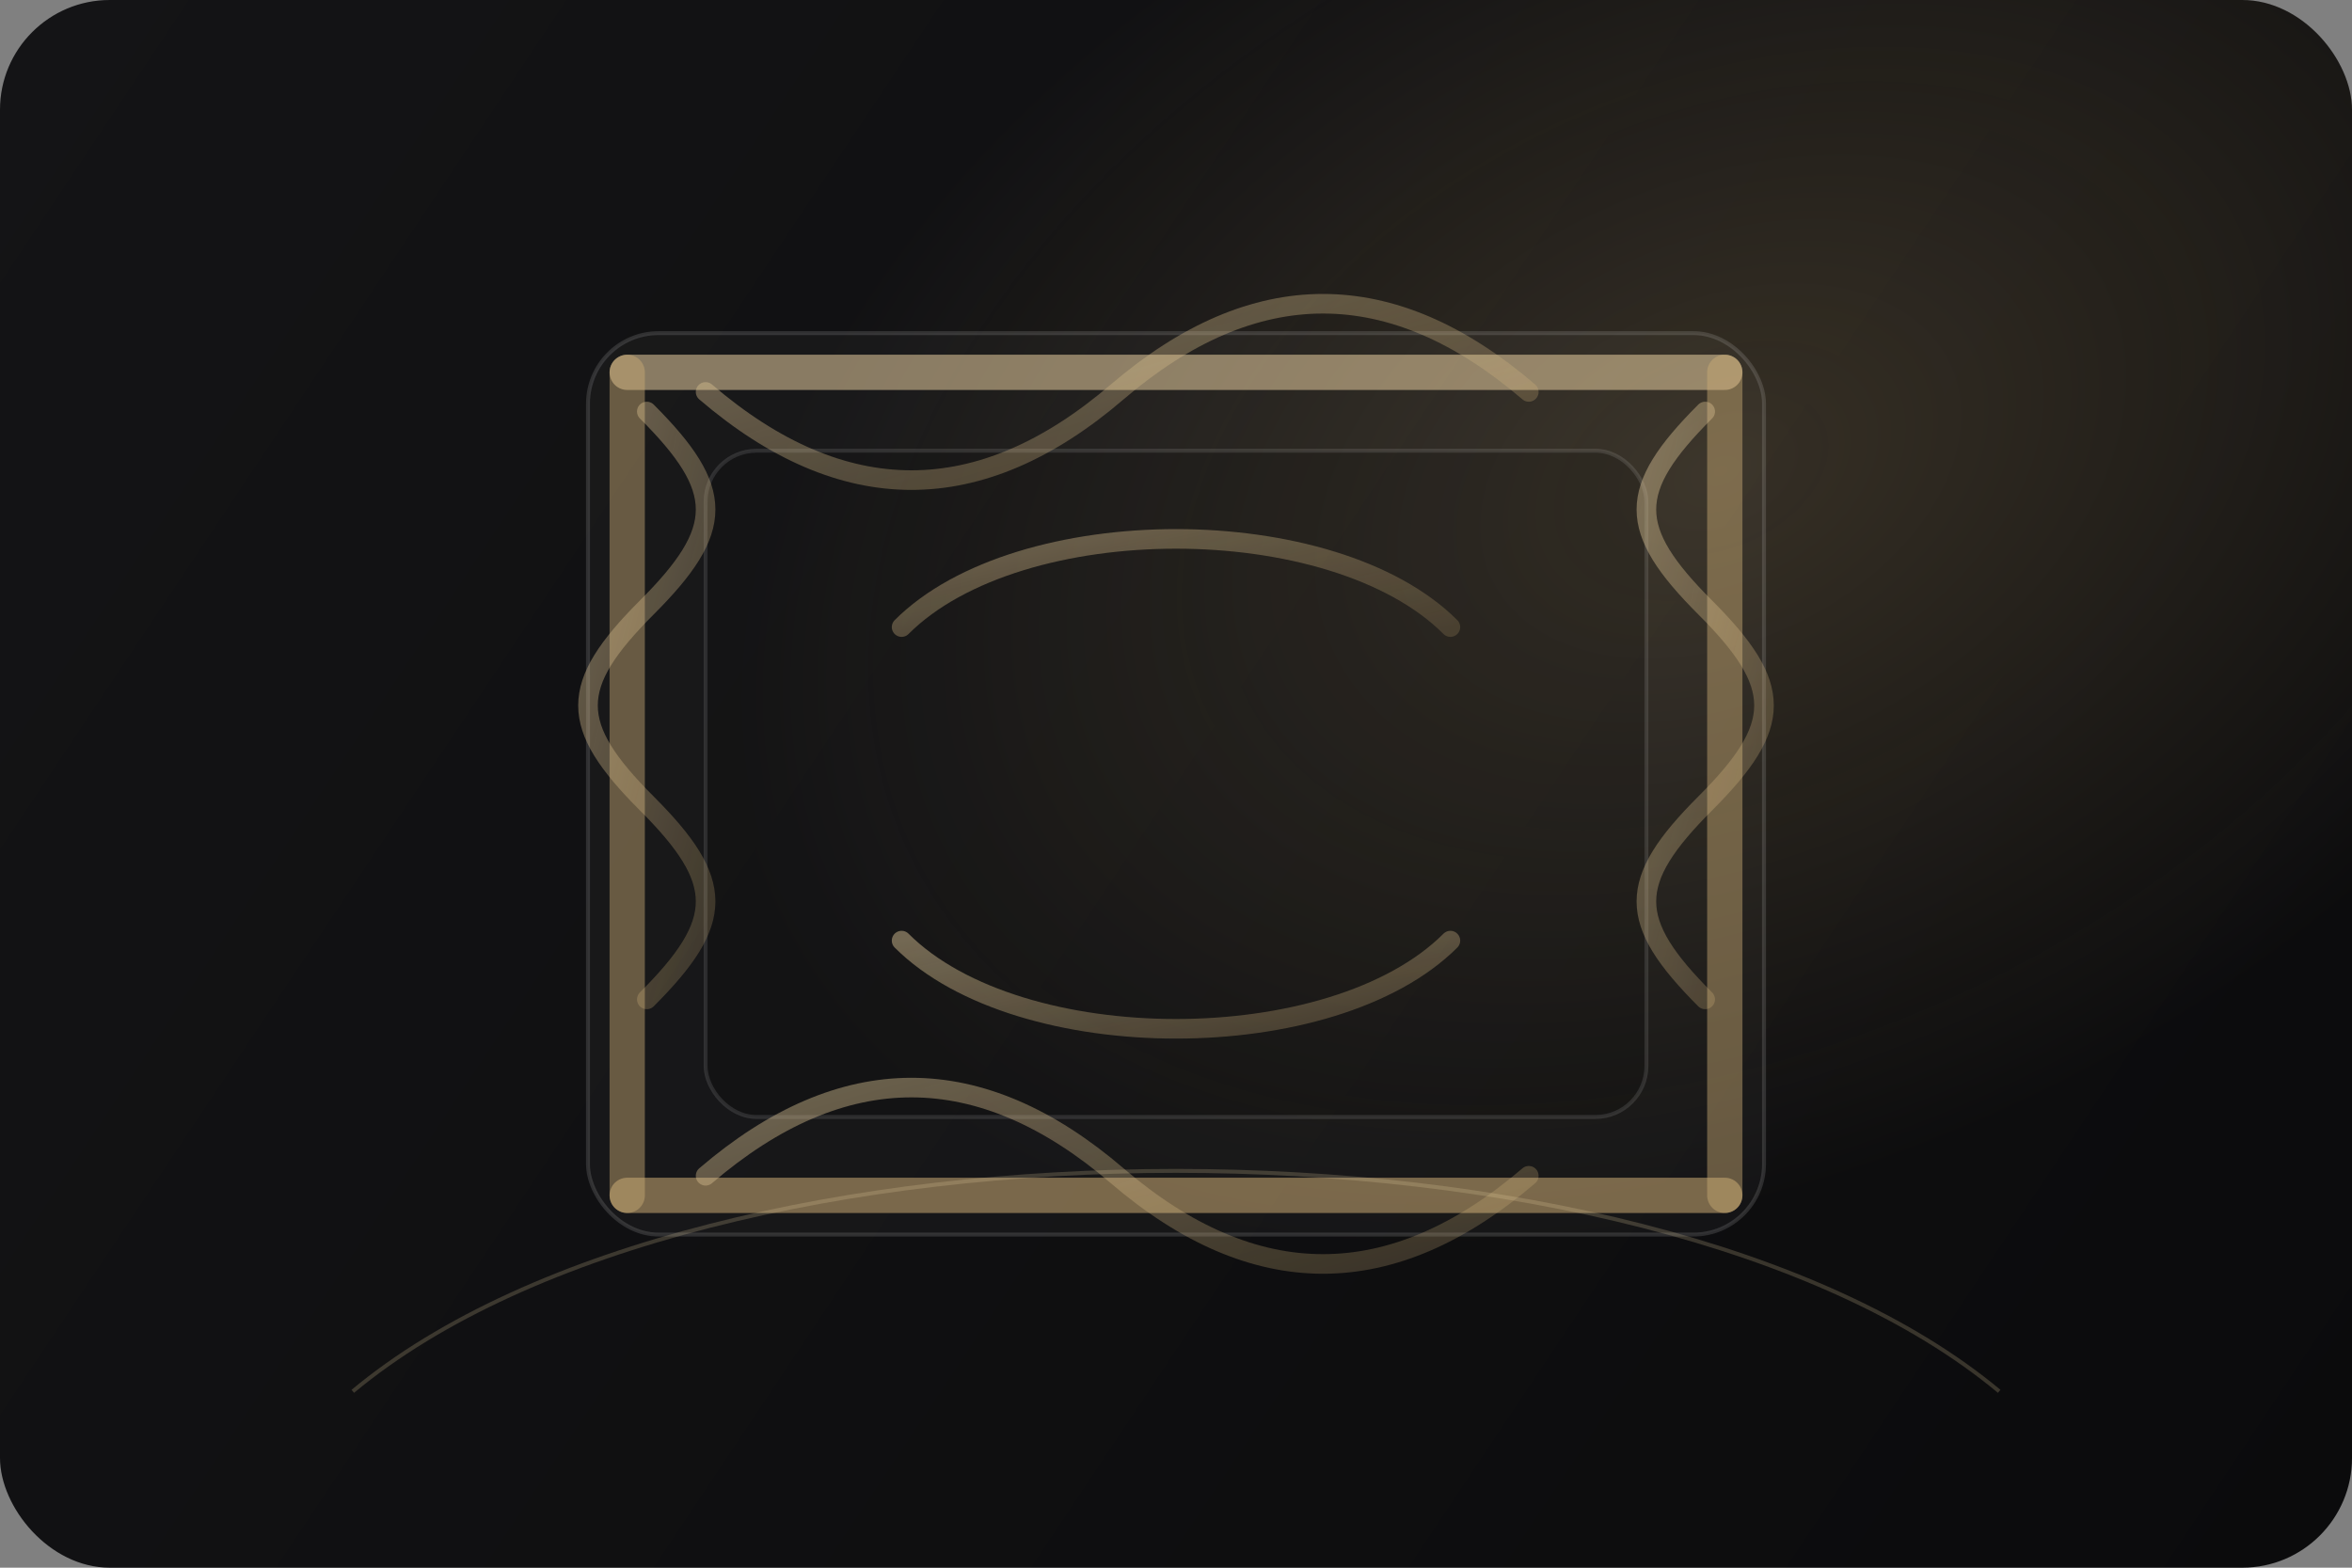 <svg width="1200" height="800" viewBox="0 0 1200 800" fill="none" xmlns="http://www.w3.org/2000/svg">
  <rect x="0" y="0" width="1200" height="800" fill="#808080" stroke="none"/>
  <defs>
    <linearGradient id="bg" x1="0" y1="0" x2="1200" y2="800" gradientUnits="userSpaceOnUse">
      <stop stop-color="#141416"/>
      <stop offset="1" stop-color="#0B0B0C"/>
    </linearGradient>
    <radialGradient id="glow" cx="0" cy="0" r="1" gradientUnits="userSpaceOnUse" gradientTransform="translate(880 240) rotate(155) scale(540 360)">
      <stop stop-color="#D6B57A" stop-opacity="0.20"/>
      <stop offset="1" stop-color="#D6B57A" stop-opacity="0"/>
    </radialGradient>
    <linearGradient id="wood" x1="0" y1="0" x2="1" y2="1">
      <stop stop-color="#F0D7A6" stop-opacity="0.50"/>
      <stop offset="1" stop-color="#D6B57A" stop-opacity="0.22"/>
    </linearGradient>
  </defs>

  <rect width="1200" height="800" rx="56" fill="url(#bg)"/>
  <rect width="1200" height="800" rx="56" fill="url(#glow)"/>

  <g opacity="0.95">
    <rect x="300" y="170" width="600" height="460" rx="36" fill="rgba(255,255,255,0.03)" stroke="rgba(255,255,255,0.14)" stroke-width="2"/>
    <rect x="360" y="230" width="480" height="340" rx="26" fill="rgba(0,0,0,0.18)" stroke="rgba(255,255,255,0.12)" stroke-width="2"/>

    <path d="M320 190H880" stroke="rgba(240,215,166,0.55)" stroke-width="18" stroke-linecap="round"/>
    <path d="M320 610H880" stroke="rgba(214,181,122,0.55)" stroke-width="18" stroke-linecap="round"/>
    <path d="M320 190V610" stroke="rgba(214,181,122,0.45)" stroke-width="18" stroke-linecap="round"/>
    <path d="M880 190V610" stroke="rgba(214,181,122,0.45)" stroke-width="18" stroke-linecap="round"/>

    <g stroke="url(#wood)" stroke-width="10" stroke-linecap="round" stroke-linejoin="round" opacity="0.9">
      <path d="M330 210C370 250 370 270 330 310C290 350 290 370 330 410C370 450 370 470 330 510"/>
      <path d="M870 210C830 250 830 270 870 310C910 350 910 370 870 410C830 450 830 470 870 510"/>
      <path d="M360 200C430 260 500 260 570 200C640 140 710 140 780 200"/>
      <path d="M360 600C430 540 500 540 570 600C640 660 710 660 780 600"/>
      <path d="M460 320C520 260 680 260 740 320"/>
      <path d="M460 480C520 540 680 540 740 480"/>
    </g>
  </g>

  <g opacity="0.22">
    <path d="M180 710C360 560 840 560 1020 710" stroke="rgba(240,215,166,0.9)" stroke-width="2"/>
  </g>
</svg>


